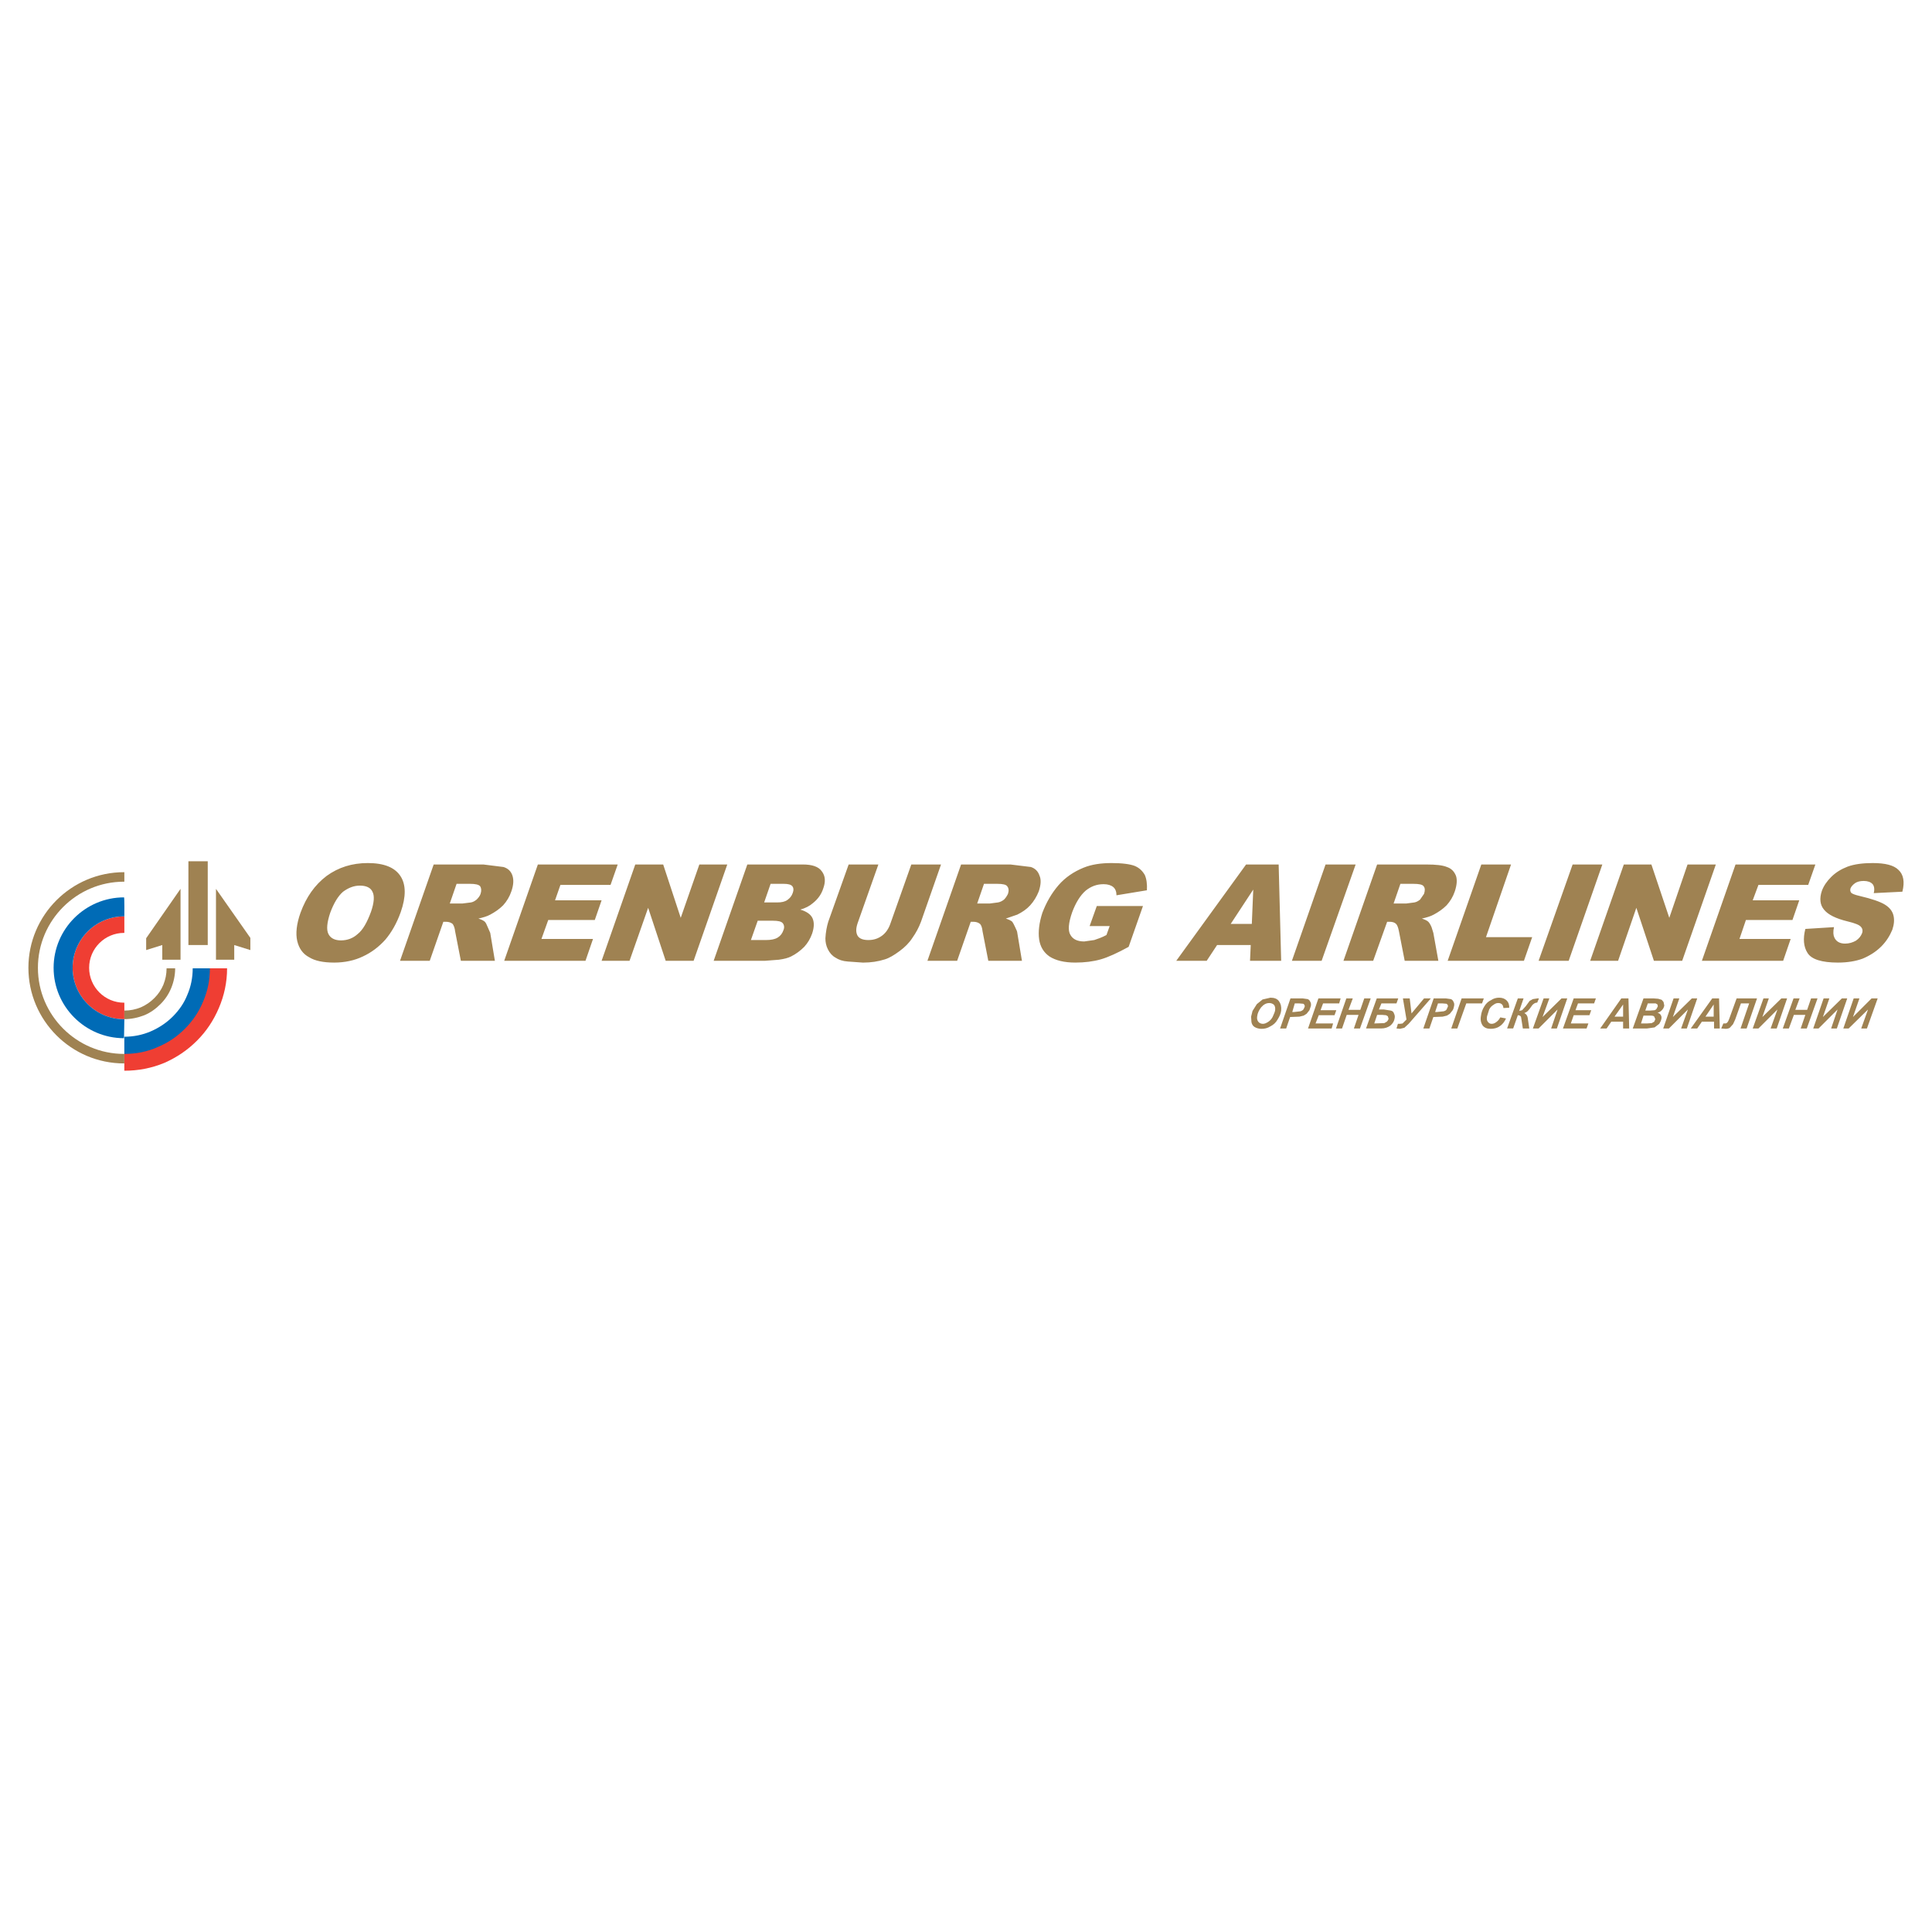 <?xml version="1.0" encoding="utf-8"?>
<!-- Generator: Adobe Illustrator 13.0.0, SVG Export Plug-In . SVG Version: 6.00 Build 14948)  -->
<!DOCTYPE svg PUBLIC "-//W3C//DTD SVG 1.0//EN" "http://www.w3.org/TR/2001/REC-SVG-20010904/DTD/svg10.dtd">
<svg version="1.0" id="Layer_1" xmlns="http://www.w3.org/2000/svg" xmlns:xlink="http://www.w3.org/1999/xlink" x="0px" y="0px"
	 width="192.756px" height="192.756px" viewBox="0 0 192.756 192.756" enable-background="new 0 0 192.756 192.756"
	 xml:space="preserve">
<g>
	<polygon fill-rule="evenodd" clip-rule="evenodd" fill="#FFFFFF" points="0,0 192.756,0 192.756,192.756 0,192.756 0,0 	"/>
	<path fill-rule="evenodd" clip-rule="evenodd" fill="#006BB6" d="M18.69,99.254c0.357-0.822,0.536-1.715,0.536-2.644h2.572
		c0,1.251-0.25,2.464-0.75,3.644c-0.464,1.107-1.143,2.107-2,3c-0.893,0.857-1.894,1.537-3.001,2
		c-1.179,0.5-2.393,0.752-3.644,0.752v-2.572c0.929,0,1.822-0.18,2.644-0.537c0.821-0.355,1.572-0.857,2.179-1.465
		C17.869,100.789,18.369,100.074,18.69,99.254L18.69,99.254z"/>
	<path fill-rule="evenodd" clip-rule="evenodd" fill="#EF3E33" d="M20.262,99.932c0.464-1.07,0.679-2.178,0.679-3.322h1.715
		c0,1.394-0.286,2.714-0.822,3.964c-0.536,1.252-1.25,2.322-2.179,3.252c-0.964,0.965-2.036,1.678-3.25,2.215
		c-1.286,0.535-2.608,0.785-4.001,0.785l0,0v-1.678c1.179,0,2.287-0.215,3.322-0.68c1.036-0.428,1.929-1.035,2.715-1.822
		C19.227,101.861,19.834,100.969,20.262,99.932L20.262,99.932z"/>
	<path fill-rule="evenodd" clip-rule="evenodd" fill="#9F8252" d="M17.476,96.61c0,0.679-0.143,1.357-0.393,1.964
		s-0.607,1.145-1.072,1.607c-0.464,0.465-1,0.857-1.607,1.107c-0.643,0.25-1.322,0.393-2,0.393l0,0v-0.855
		c0.572,0,1.107-0.107,1.643-0.322c0.5-0.215,0.965-0.535,1.358-0.93c0.393-0.393,0.678-0.82,0.893-1.32
		c0.215-0.537,0.322-1.072,0.322-1.644l0,0H17.476L17.476,96.61z"/>
	<path fill-rule="evenodd" clip-rule="evenodd" fill="#9F8252" d="M18.798,85.929v8.359h1.929v-8.359H18.798L18.798,85.929z
		 M24.978,93.574l-3.43-4.894v7.073h1.822v-1.465l1.608,0.5V93.574L24.978,93.574z M18.012,95.753H16.19v-1.465l-1.607,0.5v-1.179
		l3.429-4.93V95.753L18.012,95.753z"/>
	<path fill-rule="evenodd" clip-rule="evenodd" fill="#9F8252" d="M164.76,86.25l1.786,5.323l1.821-5.323h2.822l-3.357,9.609h-2.822
		l-1.751-5.287l-1.821,5.287h-2.786l3.357-9.609H164.76L164.76,86.25z M159.865,86.25l-3.357,9.609h-3.001l3.394-9.609H159.865
		L159.865,86.25z M173.547,93.681h5.108l-0.75,2.179h-8.108l3.357-9.609h7.966l-0.714,2.036h-4.966l-0.571,1.536h4.644l-0.679,1.965
		h-4.644L173.547,93.681L173.547,93.681z M186.836,86.107c1.25,0,2.107,0.214,2.572,0.679c0.5,0.465,0.643,1.179,0.393,2.179
		l-2.857,0.143c0.107-0.429,0.035-0.75-0.143-0.929c-0.18-0.179-0.465-0.286-0.857-0.286c-0.357,0-0.644,0.072-0.857,0.214
		c-0.251,0.179-0.394,0.357-0.465,0.536c-0.036,0.143-0.036,0.286,0.071,0.429c0.107,0.107,0.394,0.214,0.857,0.321
		c1.215,0.286,2.036,0.572,2.501,0.857c0.464,0.286,0.75,0.643,0.857,1.072c0.106,0.428,0.071,0.893-0.107,1.429
		c-0.25,0.607-0.607,1.179-1.107,1.679c-0.536,0.536-1.179,0.929-1.857,1.214c-0.679,0.25-1.501,0.393-2.465,0.393
		c-1.607,0-2.644-0.321-3.036-0.965c-0.394-0.607-0.465-1.429-0.215-2.393l2.857-0.179c-0.106,0.464-0.071,0.822,0.036,1.036
		c0.179,0.394,0.536,0.607,1.071,0.607c0.394,0,0.75-0.107,1.072-0.286c0.321-0.214,0.5-0.464,0.607-0.714
		c0.106-0.25,0.071-0.5-0.107-0.679c-0.143-0.179-0.571-0.357-1.322-0.536c-1.179-0.286-1.964-0.679-2.357-1.179
		c-0.393-0.464-0.464-1.107-0.214-1.857c0.179-0.5,0.5-0.964,0.929-1.393c0.464-0.464,1-0.786,1.643-1.036
		C185.015,86.215,185.871,86.107,186.836,86.107L186.836,86.107z M114.212,87.287c0.179,0.393,0.251,0.929,0.215,1.536l-3.036,0.5
		c0-0.357-0.107-0.643-0.322-0.822c-0.214-0.179-0.535-0.286-0.964-0.286c-0.679,0-1.251,0.214-1.786,0.643
		c-0.536,0.464-1.001,1.214-1.357,2.179c-0.357,1.036-0.429,1.786-0.179,2.214c0.25,0.464,0.714,0.679,1.393,0.679l1.001-0.143
		c0.321-0.107,0.75-0.25,1.214-0.5l0.321-0.893h-2l0.715-2h4.607l-1.429,4.072c-1.107,0.607-2.036,1.036-2.786,1.25
		c-0.75,0.214-1.607,0.321-2.536,0.321c-1.107,0-1.965-0.214-2.572-0.607c-0.571-0.393-0.929-0.964-1.036-1.715
		c-0.106-0.75,0-1.643,0.321-2.643c0.394-1.036,0.93-1.965,1.608-2.751c0.679-0.786,1.536-1.357,2.5-1.75
		c0.786-0.321,1.715-0.464,2.786-0.464c1.072,0,1.858,0.107,2.322,0.286C113.641,86.572,113.962,86.858,114.212,87.287
		L114.212,87.287z M127.572,86.25l0.25,9.609h-3.107l0.071-1.572h-3.357l-1.036,1.572h-3.037l6.966-9.609H127.572L127.572,86.25z
		 M124.894,92.181l0.143-3.429l-2.251,3.429H124.894L124.894,92.181z M138.396,91.966l-1.394,3.894h-2.965l3.358-9.609h4.93
		c0.929,0,1.607,0.071,2.036,0.25c0.429,0.143,0.714,0.429,0.893,0.857c0.144,0.393,0.107,0.929-0.107,1.572
		c-0.179,0.536-0.464,1-0.821,1.394c-0.393,0.393-0.821,0.678-1.286,0.928c-0.321,0.179-0.714,0.286-1.179,0.393
		c0.321,0.107,0.536,0.214,0.644,0.321c0.106,0.107,0.214,0.286,0.321,0.536l0.179,0.572l0.5,2.786h-3.358l-0.571-2.929
		c-0.071-0.393-0.179-0.643-0.286-0.75c-0.143-0.143-0.356-0.215-0.643-0.215H138.396L138.396,91.966z M142.04,88.43
		c-0.107-0.179-0.465-0.25-1.036-0.25h-1.286l-0.679,1.964h1.251l0.821-0.107c0.214-0.036,0.393-0.143,0.571-0.286l0.394-0.572
		C142.183,88.858,142.183,88.608,142.04,88.43L142.04,88.43z M152.864,93.502l-0.822,2.358h-7.608l3.357-9.609h2.966l-2.501,7.251
		H152.864L152.864,93.502z M135.253,86.25l-3.394,9.609h-2.965l3.357-9.609H135.253L135.253,86.25z M72.56,86.25l-3.358,9.609
		h-2.786l-1.75-5.287l-1.858,5.287h-2.786l3.358-9.609h2.786l1.75,5.323l1.858-5.323H72.56L72.56,86.25z M78.562,89.787
		c0.25-0.179,0.429-0.393,0.536-0.714c0.107-0.286,0.071-0.5-0.036-0.643c-0.143-0.179-0.429-0.25-0.893-0.25h-1.286l-0.643,1.857
		h1.286C77.99,90.037,78.312,89.966,78.562,89.787L78.562,89.787z M74.918,93.788h1.5c0.5,0,0.893-0.072,1.179-0.25
		c0.286-0.178,0.464-0.428,0.572-0.75c0.107-0.25,0.071-0.5-0.072-0.678c-0.143-0.179-0.464-0.25-1-0.25h-1.5L74.918,93.788
		L74.918,93.788z M81.991,86.929c0.357,0.464,0.393,1.036,0.143,1.715c-0.179,0.571-0.536,1.071-1.036,1.464
		c-0.321,0.286-0.75,0.5-1.25,0.643c0.607,0.179,1.036,0.464,1.215,0.857c0.178,0.393,0.178,0.893-0.036,1.536
		c-0.179,0.5-0.429,0.929-0.786,1.322c-0.393,0.393-0.822,0.714-1.322,0.964c-0.286,0.143-0.679,0.25-1.214,0.322l-1.394,0.107
		h-5.108l3.358-9.609h5.537C81.026,86.25,81.669,86.465,81.991,86.929L81.991,86.929z M82.634,91.966l2.036-5.715h2.965
		l-2.072,5.859c-0.179,0.536-0.179,0.928,0,1.25c0.179,0.286,0.536,0.429,1.071,0.429c0.536,0,0.965-0.143,1.358-0.429
		c0.393-0.286,0.679-0.714,0.857-1.25l2.072-5.859h2.965l-2,5.715c-0.214,0.572-0.5,1.108-0.857,1.608
		c-0.321,0.5-0.75,0.929-1.286,1.322c-0.536,0.393-1,0.679-1.464,0.822c-0.679,0.214-1.393,0.321-2.179,0.321l-1.5-0.107
		c-0.536-0.036-0.928-0.179-1.25-0.393c-0.322-0.179-0.572-0.465-0.75-0.822c-0.179-0.357-0.25-0.714-0.25-1.107
		C82.384,93.002,82.491,92.431,82.634,91.966L82.634,91.966z M100.495,88.43c-0.107-0.179-0.465-0.25-1-0.25h-1.322l-0.679,1.964
		h1.25l0.822-0.107c0.214-0.036,0.429-0.143,0.606-0.286c0.179-0.179,0.286-0.357,0.394-0.572
		C100.674,88.858,100.638,88.608,100.495,88.43L100.495,88.43z M97.78,92.181c-0.179-0.143-0.393-0.215-0.679-0.215h-0.25
		l-1.357,3.894h-2.965l3.358-9.609h4.93l2.036,0.25c0.429,0.143,0.715,0.429,0.857,0.857c0.179,0.393,0.143,0.929-0.071,1.572
		c-0.215,0.536-0.5,1-0.857,1.394c-0.357,0.393-0.786,0.678-1.286,0.928l-1.144,0.393c0.322,0.107,0.536,0.214,0.644,0.321
		c0.071,0.107,0.179,0.286,0.286,0.536c0.143,0.286,0.214,0.464,0.214,0.572l0.464,2.786h-3.357l-0.571-2.929
		C97.994,92.538,97.887,92.288,97.78,92.181L97.78,92.181z M36.694,86.107c1.608,0,2.68,0.429,3.251,1.286
		c0.572,0.857,0.572,2.072,0.036,3.608c-0.393,1.108-0.929,2.036-1.536,2.75c-0.643,0.715-1.393,1.286-2.25,1.679
		c-0.821,0.393-1.786,0.607-2.858,0.607c-1.107,0-1.929-0.179-2.5-0.536c-0.607-0.321-1-0.857-1.179-1.607
		c-0.179-0.75-0.071-1.715,0.321-2.822l0,0c0.572-1.572,1.429-2.787,2.608-3.68C33.766,86.536,35.123,86.107,36.694,86.107
		L36.694,86.107z M32.944,91.073c-0.322,0.964-0.393,1.679-0.179,2.107s0.643,0.643,1.25,0.643c0.643,0,1.214-0.214,1.679-0.643
		c0.5-0.393,0.929-1.143,1.322-2.215c0.322-0.929,0.357-1.607,0.143-2c-0.179-0.393-0.607-0.607-1.25-0.607
		c-0.607,0-1.143,0.215-1.679,0.607C33.73,89.394,33.301,90.108,32.944,91.073L32.944,91.073z M44.875,90.144h1.25l0.857-0.107
		c0.214-0.036,0.394-0.143,0.572-0.286c0.179-0.179,0.322-0.357,0.393-0.572c0.107-0.321,0.071-0.571-0.036-0.75
		c-0.143-0.179-0.5-0.25-1.036-0.25h-1.322L44.875,90.144L44.875,90.144z M44.232,91.966l-1.357,3.894H39.91l3.358-9.609h4.965
		l2,0.25c0.464,0.143,0.75,0.429,0.893,0.857c0.143,0.429,0.107,0.964-0.107,1.572c-0.179,0.536-0.465,1-0.822,1.394
		c-0.393,0.393-0.822,0.678-1.286,0.928c-0.321,0.179-0.714,0.286-1.179,0.393c0.321,0.107,0.536,0.214,0.643,0.321
		c0.107,0.107,0.178,0.286,0.286,0.536l0.25,0.572l0.464,2.786h-3.394l-0.572-2.929c-0.036-0.357-0.143-0.607-0.25-0.75
		c-0.178-0.143-0.393-0.215-0.678-0.215H44.232L44.232,91.966z M54.02,93.681h5.144l-0.75,2.179h-8.109l3.358-9.609h7.966
		l-0.714,2.036h-5.001l-0.536,1.536h4.644l-0.679,1.965h-4.644L54.02,93.681L54.02,93.681z"/>
	<path fill-rule="evenodd" clip-rule="evenodd" fill="#9F8252" d="M166.046,100.324c-0.036,0.18-0.107,0.322-0.215,0.43
		c-0.107,0.143-0.286,0.25-0.464,0.285c0.143,0.037,0.25,0.107,0.321,0.215s0.106,0.25,0.071,0.393
		c-0.036,0.18-0.107,0.322-0.215,0.5l-0.464,0.357l-0.75,0.107h-1.429l1.071-3h1l0.465,0.035l0.356,0.107l0.179,0.215
		L166.046,100.324L166.046,100.324z M164.867,100.111h-0.465l-0.25,0.715h0.465l0.464-0.037c0.107-0.035,0.179-0.107,0.214-0.178
		l0.107-0.215l-0.035-0.178l-0.179-0.107H164.867L164.867,100.111z M164.688,101.326h-0.715l-0.25,0.785h0.571l0.5-0.035l0.25-0.143
		l0.107-0.252l-0.107-0.25C165.01,101.361,164.867,101.326,164.688,101.326L164.688,101.326z M166.975,99.611h0.571l-0.643,1.857
		l1.893-1.857h0.536l-1.036,3h-0.571l0.679-1.893l-1.894,1.893h-0.571L166.975,99.611L166.975,99.611z M168.689,102.611l2.143-3
		h0.679l0.072,3h-0.572v-0.678h-1.214l-0.465,0.678H168.689L168.689,102.611z M160.294,102.611h-0.643l2.107-3h0.714l0.072,3h-0.607
		v-0.678h-1.179L160.294,102.611L160.294,102.611z M161.938,100.219l-0.857,1.213h0.857V100.219L161.938,100.219z M175.833,101.469
		l1.894-1.857h0.572l-1.036,3h-0.607l0.679-1.893l-1.894,1.893h-0.571l1.071-3h0.536L175.833,101.469L175.833,101.469z
		 M180.12,101.254h-1.144l-0.5,1.357h-0.607l1.072-3h0.607l-0.429,1.143h1.179l0.393-1.143h0.644l-1.072,3h-0.607L180.12,101.254
		L180.12,101.254z M170.975,101.432v-1.213l-0.821,1.213H170.975L170.975,101.432z M172.512,101.682l0.75-2.07h2.036l-1.036,3
		h-0.607l0.857-2.5h-0.821l-0.571,1.607l-0.215,0.465l-0.321,0.357c-0.107,0.07-0.25,0.105-0.429,0.105l-0.429-0.035l0.214-0.5
		h0.179C172.297,102.111,172.404,101.969,172.512,101.682L172.512,101.682z M187.336,99.611l-1.071,3h-0.571l0.678-1.893
		l-1.929,1.893h-0.535l1.035-3h0.572l-0.644,1.857l1.857-1.857H187.336L187.336,99.611z M181.942,99.611h0.571l-0.643,1.857
		l1.893-1.857h0.536l-1.036,3h-0.571l0.643-1.893l-1.894,1.893h-0.535L181.942,99.611L181.942,99.611z M125.965,99.719l0.786-0.18
		c0.393,0,0.679,0.107,0.857,0.357s0.25,0.535,0.214,0.93c-0.035,0.32-0.179,0.605-0.357,0.893c-0.178,0.32-0.428,0.535-0.714,0.678
		c-0.286,0.18-0.571,0.25-0.894,0.25c-0.25,0-0.5-0.07-0.679-0.178c-0.178-0.107-0.285-0.285-0.321-0.5l-0.035-0.537l0.143-0.57
		l0.429-0.68L125.965,99.719L125.965,99.719z M126.501,101.969c0.179-0.107,0.357-0.287,0.464-0.5
		c0.107-0.25,0.215-0.465,0.25-0.643c0.036-0.252,0-0.43-0.106-0.572c-0.107-0.107-0.286-0.18-0.465-0.18
		c-0.321,0-0.571,0.145-0.821,0.43c-0.215,0.285-0.357,0.572-0.394,0.893c-0.035,0.215,0,0.393,0.107,0.537
		c0.107,0.143,0.286,0.213,0.465,0.213S126.322,102.076,126.501,101.969L126.501,101.969z M133.896,102.611h-0.607l1.036-3h0.643
		l-0.429,1.143h1.179l0.394-1.143h0.643l-1.071,3h-0.607l0.465-1.357h-1.18L133.896,102.611L133.896,102.611z M133.146,101.289
		h-1.572l-0.321,0.822h1.75l-0.143,0.5h-2.357l1.035-3h2.216l-0.144,0.5h-1.607l-0.25,0.678h1.571L133.146,101.289L133.146,101.289z
		 M137.36,99.611h2.144l-0.179,0.5h-1.5l-0.25,0.607h0.5l0.679,0.107c0.179,0.035,0.285,0.143,0.321,0.285
		c0.071,0.143,0.107,0.285,0.071,0.465c-0.035,0.285-0.179,0.535-0.429,0.75c-0.25,0.178-0.536,0.285-0.929,0.285h-1.5
		L137.36,99.611L137.36,99.611z M137.11,102.111l1-0.035l0.25-0.143c0.107-0.107,0.144-0.18,0.179-0.287l-0.071-0.25l-0.179-0.107
		l-0.393-0.035h-0.5L137.11,102.111L137.11,102.111z M129.108,100.969l0.643-0.072c0.107-0.035,0.18-0.07,0.286-0.178
		c0.071-0.107,0.107-0.215,0.144-0.322l-0.036-0.143l-0.107-0.107l-0.393-0.035h-0.465l-0.25,0.857H129.108L129.108,100.969z
		 M128.323,102.611h-0.608l1.036-3h1.215l0.5,0.07c0.107,0.037,0.215,0.143,0.25,0.25c0.071,0.107,0.107,0.25,0.071,0.43
		l-0.143,0.428l-0.285,0.357l-0.286,0.18l-0.429,0.105l-0.929,0.037L128.323,102.611L128.323,102.611z M144.934,100.789
		l-0.286,0.357l-0.285,0.18l-0.429,0.105l-0.929,0.037l-0.394,1.143h-0.606l1.035-3h1.215l0.5,0.07
		c0.107,0.037,0.214,0.143,0.25,0.25c0.071,0.107,0.107,0.25,0.071,0.43C145.041,100.539,145.005,100.682,144.934,100.789
		L144.934,100.789z M144.326,100.146l-0.393-0.035h-0.465l-0.285,0.857h0.178l0.68-0.072c0.106-0.035,0.214-0.07,0.285-0.178
		l0.143-0.322l-0.035-0.143L144.326,100.146L144.326,100.146z M144.791,102.611l1.036-3h2.214l-0.178,0.5h-1.572l-0.893,2.5H144.791
		L144.791,102.611z M148.077,100.432c0.179-0.32,0.429-0.535,0.679-0.643c0.25-0.178,0.536-0.25,0.821-0.25
		c0.322,0,0.572,0.107,0.75,0.285c0.179,0.18,0.251,0.395,0.251,0.715l-0.572,0.035c-0.035-0.178-0.071-0.285-0.143-0.355
		c-0.107-0.107-0.214-0.145-0.393-0.145s-0.322,0.072-0.465,0.18c-0.179,0.107-0.321,0.25-0.429,0.465l-0.214,0.678
		c-0.036,0.215-0.036,0.393,0.071,0.537c0.106,0.143,0.214,0.213,0.393,0.213s0.321-0.07,0.465-0.178
		c0.143-0.107,0.285-0.25,0.393-0.465l0.571,0.107c-0.143,0.322-0.356,0.607-0.643,0.785c-0.25,0.18-0.571,0.25-0.894,0.25
		c-0.356,0-0.606-0.105-0.785-0.32c-0.179-0.25-0.25-0.572-0.179-0.965C147.791,101.039,147.898,100.719,148.077,100.432
		L148.077,100.432z M139.933,102.111l0.393-0.393l-0.357-2.107h0.679l0.179,1.5l1.251-1.5h0.679l-2.215,2.535l-0.429,0.395
		l-0.429,0.105l-0.357-0.035l0.143-0.465h0.215L139.933,102.111L139.933,102.111z M153.899,101.469l1.894-1.857h0.572l-1.036,3
		h-0.572l0.644-1.893l-1.894,1.893h-0.571l1.071-3h0.572L153.899,101.469L153.899,101.469z M158.294,102.611h-2.357l1.071-3h2.215
		l-0.179,0.5h-1.607l-0.25,0.678h1.571l-0.179,0.5h-1.571l-0.286,0.822h1.751L158.294,102.611L158.294,102.611z M150.363,102.611
		l1.072-3h0.571l-0.429,1.25l0.285-0.072l0.357-0.393l0.394-0.535l0.321-0.18l0.464-0.07h0.144l-0.179,0.428h-0.107l-0.179,0.072
		l-0.179,0.143c-0.214,0.32-0.356,0.5-0.464,0.607s-0.25,0.178-0.357,0.215c0.179,0.07,0.321,0.25,0.357,0.535v0.035l0.143,0.965
		h-0.643l-0.144-0.93l-0.035-0.213c-0.036-0.107-0.144-0.18-0.321-0.18l-0.465,1.322H150.363L150.363,102.611z"/>
	<path fill-rule="evenodd" clip-rule="evenodd" fill="#EF3E33" d="M12.375,91.427c0.01,0,0.021,0,0.031,0v1.648
		c-0.011,0-0.021,0-0.031,0c-1.917,0-3.482,1.564-3.482,3.482c0,1.917,1.564,3.482,3.482,3.482c0.01,0,0.021,0,0.031,0v1.648
		c-0.011,0-0.021,0-0.031,0c-2.826,0-5.13-2.305-5.13-5.13S9.549,91.427,12.375,91.427L12.375,91.427z"/>
	<path fill-rule="evenodd" clip-rule="evenodd" fill="#006BB6" d="M12.374,89.531c0.051,0,0.032,1.726,0.032,1.896
		c-0.011,0-0.021,0-0.031,0c-2.826,0-5.13,2.305-5.13,5.13s2.305,5.13,5.13,5.13c0.01,0,0.021,0,0.031,0l-0.032,1.895
		c-3.869,0-7.025-3.154-7.025-7.025C5.349,92.688,8.505,89.531,12.374,89.531L12.374,89.531z"/>
	<path fill-rule="evenodd" clip-rule="evenodd" fill="#9F8252" d="M12.374,87.018c0.011,0,0.021,0,0.032,0v0.948
		c-0.011,0-0.021,0-0.032,0c-4.732,0-8.591,3.859-8.591,8.592c0,4.732,3.859,8.591,8.591,8.591c0.011,0,0.021,0,0.032,0v0.947
		c-0.011,0-0.021,0.002-0.032,0.002c-5.254,0-9.54-4.285-9.54-9.541C2.834,91.303,7.12,87.018,12.374,87.018L12.374,87.018z"/>
</g>
</svg>
